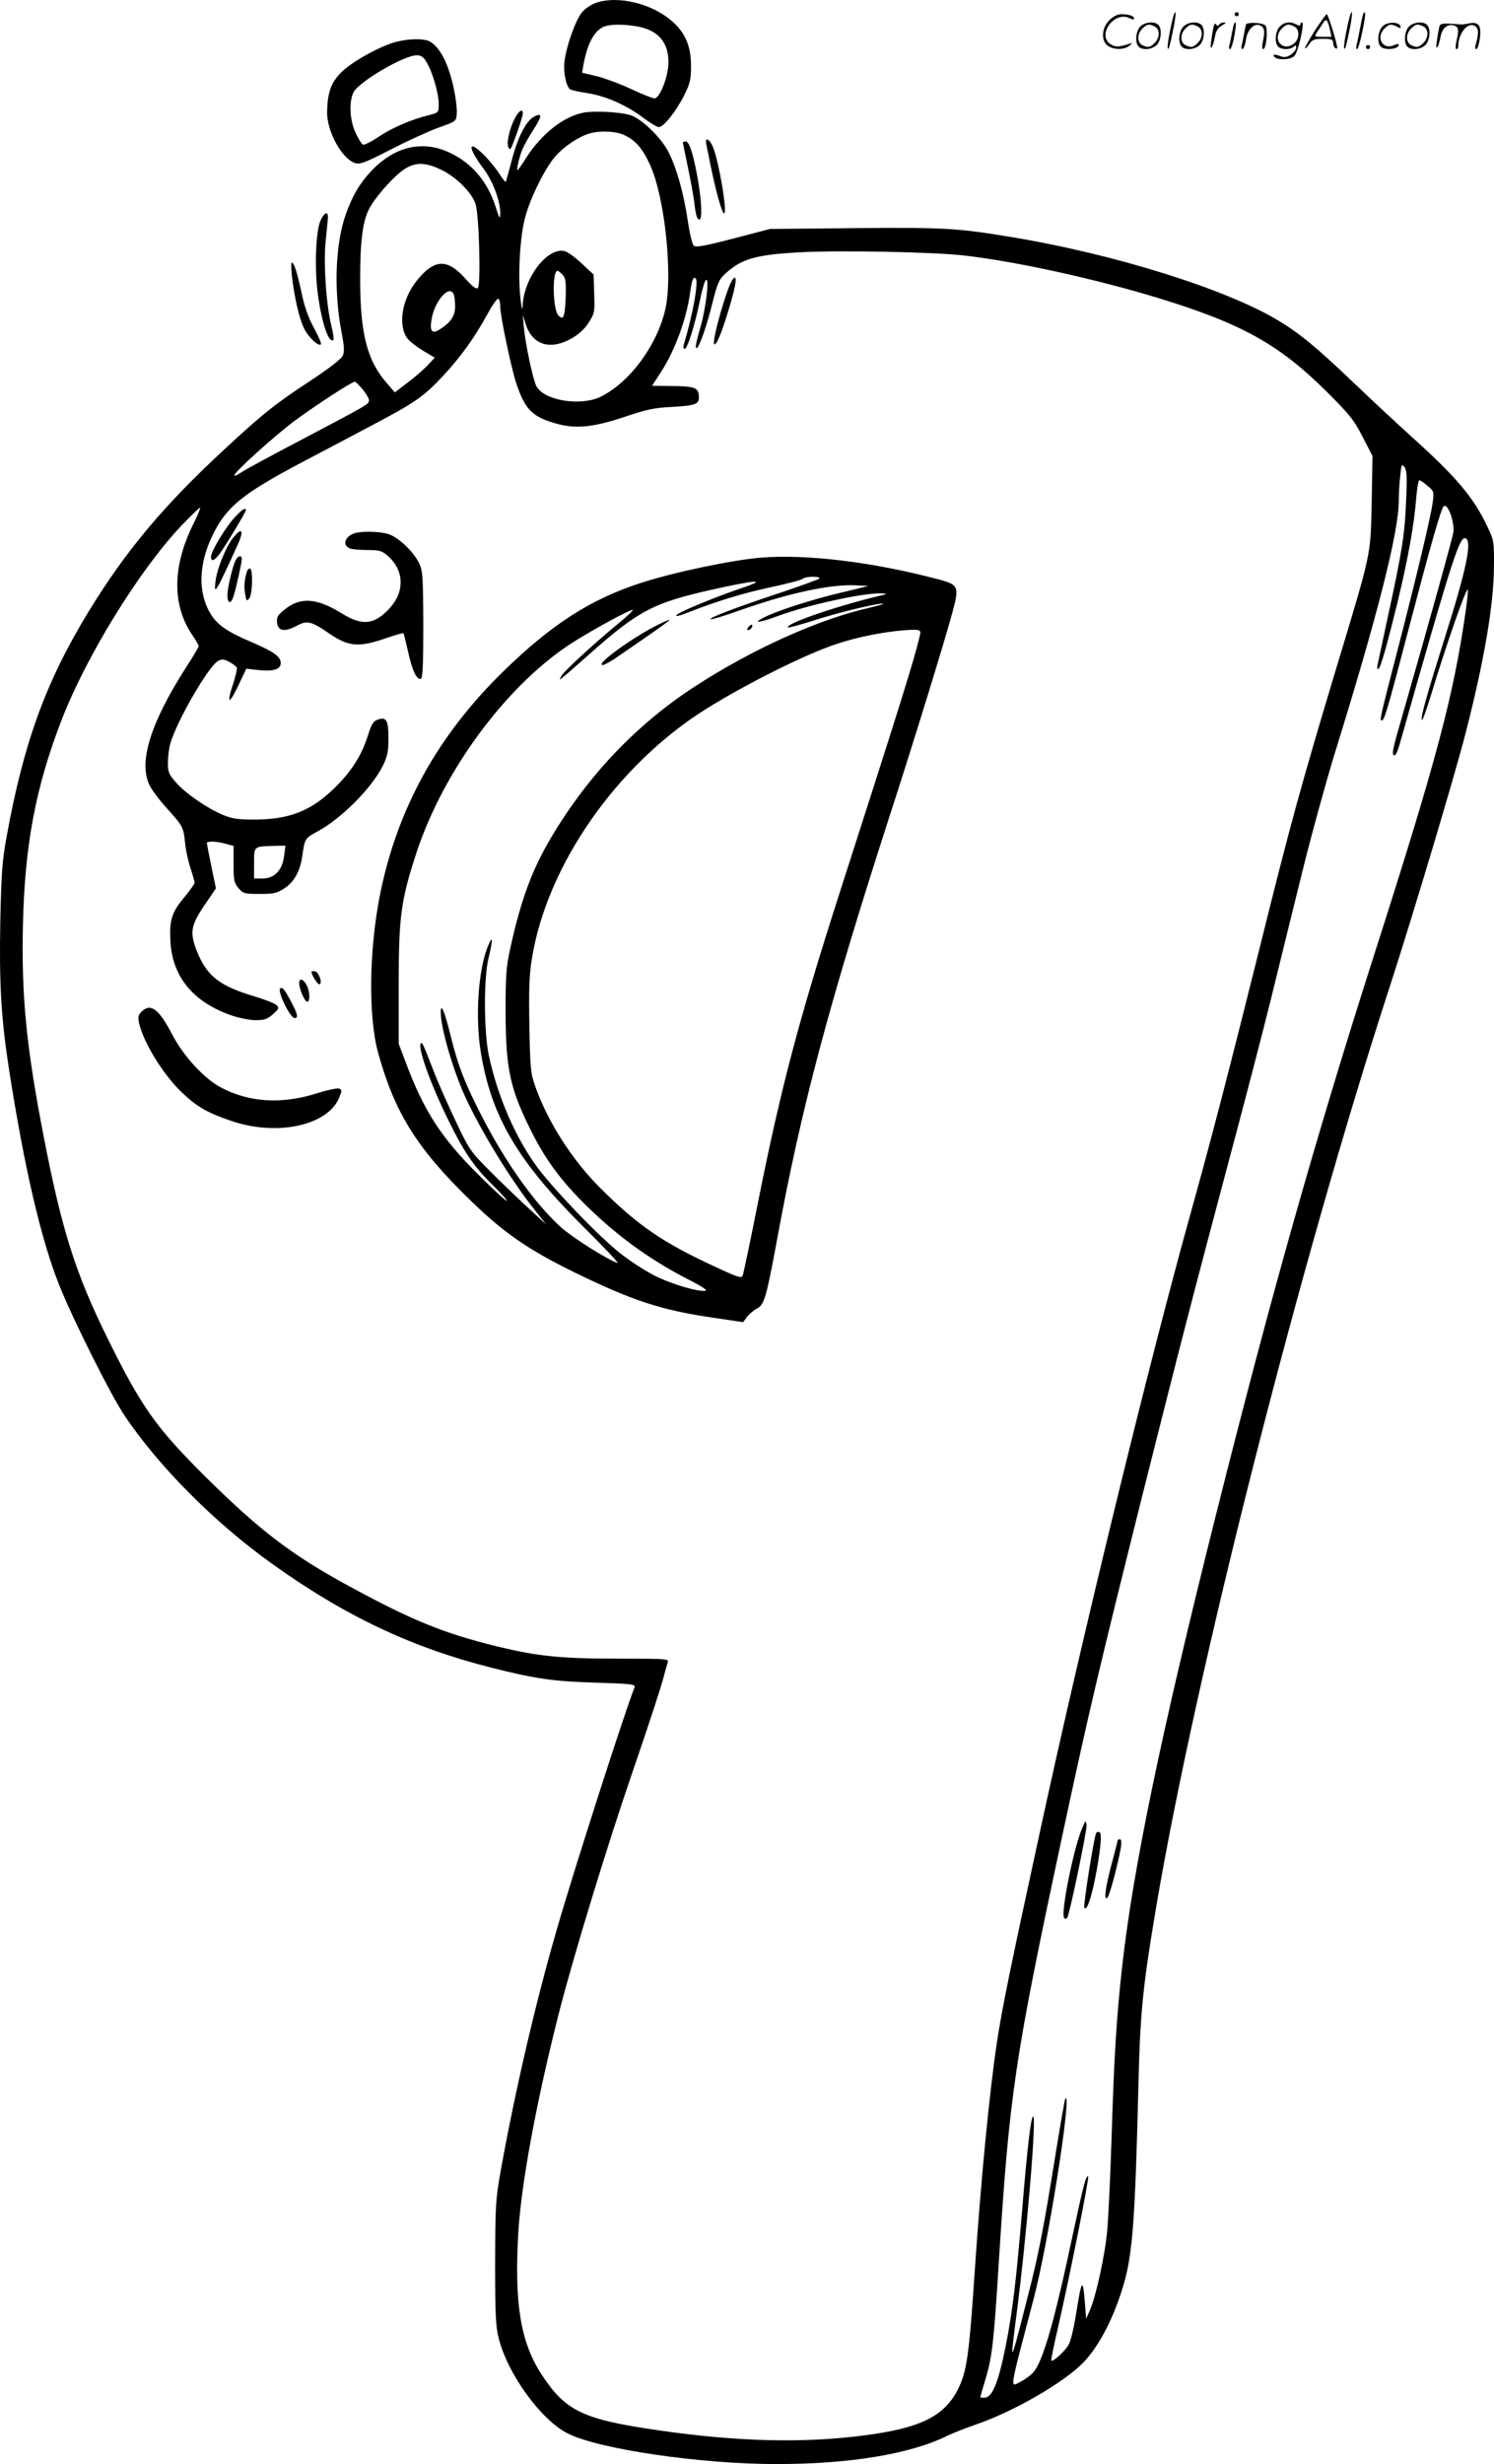 <svg version="1.0" xmlns="http://www.w3.org/2000/svg"
  viewBox="0 0 728.279 1200.274"
 preserveAspectRatio="xMidYMid meet">
<g transform="translate(-0.144,1200.927) scale(0.1,-0.1)"
fill="#000000" stroke="none">
<path d="M2905 11995 c-22 -8 -52 -28 -66 -45 -32 -38 -78 -168 -86 -242 -6
-56 9 -122 29 -135 7 -3 46 -12 87 -18 89 -15 187 -58 270 -121 32 -24 66 -44
74 -44 23 0 84 76 123 154 30 60 34 78 34 145 0 93 -27 158 -88 213 -99 90
-268 131 -377 93z m206 -115 c99 -19 149 -77 149 -173 0 -69 -42 -177 -68
-177 -9 0 -59 20 -113 45 -53 25 -129 53 -168 63 l-72 17 6 35 c18 102 50 164
95 187 30 15 99 16 171 3z M5706 11864 c-10 -47 -15 -88 -12 -91 5 -6 9 7 30
110 7 37 10 67 6 67 -4 0 -15 -39 -24 -86z M6020 11940 c0 -5 5 -10 10 -10 6
0 10 5 10 10 0 6 -4 10 -10 10 -5 0 -10 -4 -10 -10z M6566 11864 c-10 -47 -15
-88 -12 -91 5 -6 9 7 30 110 7 37 10 67 6 67 -4 0 -15 -39 -24 -86z M6646
11939 c-3 -8 -10 -41 -16 -74 -6 -33 -14 -68 -16 -77 -3 -10 -1 -18 3 -18 10
0 46 171 38 178 -2 3 -7 -1 -9 -9z M5409 11911 c-38 -38 -41 -101 -7 -125 29
-20 79 -20 104 0 18 14 18 15 1 10 -53 -17 -69 -17 -92 -2 -69 45 21 166 94
126 12 -6 21 -7 21 -1 0 12 -25 21 -62 21 -19 0 -39 -10 -59 -29z M6410 11859
c-28 -45 -49 -83 -47 -85 2 -3 12 7 21 21 14 21 24 25 66 25 43 0 50 -3 50
-19 0 -11 5 -23 10 -26 6 -3 10 -3 10 1 0 20 -44 164 -51 164 -4 0 -30 -37
-59 -81z m75 4 l7 -33 -42 0 c-42 0 -42 0 -28 23 8 12 21 32 29 44 15 25 22
18 34 -34z M5560 11880 c-22 -22 -27 -79 -8 -98 19 -19 66 -14 88 8 22 22 27
79 8 98 -19 19 -66 14 -88 -8z m71 0 c25 -14 25 -54 -1 -80 -23 -23 -33 -24
-61 -10 -25 14 -25 54 1 80 23 23 33 24 61 10z M5770 11880 c-22 -22 -27 -79
-8 -98 19 -19 66 -14 88 8 22 22 27 79 8 98 -19 19 -66 14 -88 -8z m71 0 c25
-14 25 -54 -1 -80 -23 -23 -33 -24 -61 -10 -25 14 -25 54 1 80 23 23 33 24 61
10z M5916 11874 c-3 -16 -8 -47 -11 -69 -8 -51 10 -26 19 27 5 27 15 42 34 53
18 10 22 14 10 15 -9 0 -20 -5 -24 -11 -5 -8 -9 -8 -14 1 -5 8 -10 3 -14 -16z
M6017 11893 c-2 -4 -7 -26 -11 -48 -4 -22 -9 -48 -12 -57 -3 -10 -1 -18 4 -18
4 0 14 28 20 62 11 58 10 81 -1 61z M6075 11890 c-1 -3 -5 -23 -9 -45 -4 -22
-9 -48 -12 -57 -3 -10 -1 -18 4 -18 5 0 13 20 17 45 7 53 44 87 74 68 17 -11
19 -28 8 -80 -4 -18 -3 -33 2 -33 16 0 24 99 11 115 -12 14 -87 18 -95 5z
M6240 11880 c-22 -22 -27 -79 -8 -98 7 -7 24 -12 38 -12 14 0 31 5 38 12 9 9
12 8 12 -5 0 -9 -12 -24 -26 -34 -21 -13 -32 -15 -55 -6 -16 6 -29 8 -29 3 0
-24 81 -27 102 -2 18 19 50 162 37 162 -5 0 -9 -5 -9 -10 0 -7 -6 -7 -19 0
-30 16 -59 12 -81 -10z m71 0 c29 -16 25 -65 -6 -86 -56 -37 -103 28 -55 76
23 23 33 24 61 10z M6741 11881 c-23 -23 -28 -80 -9 -99 19 -19 88 -13 88 9 0
5 -11 4 -24 -2 -54 -25 -89 38 -46 81 23 23 33 24 62 9 16 -9 19 -8 16 3 -8
22 -64 22 -87 -1z M6870 11880 c-22 -22 -27 -79 -8 -98 19 -19 66 -14 88 8 22
22 27 79 8 98 -19 19 -66 14 -88 -8z m71 0 c25 -14 25 -54 -1 -80 -23 -23 -33
-24 -61 -10 -25 14 -25 54 1 80 23 23 33 24 61 10z M7016 11871 c-3 -14 -8
-44 -11 -66 -8 -51 10 -26 19 27 8 41 35 63 66 53 22 -7 24 -21 11 -77 -5 -22
-5 -38 0 -38 5 0 9 6 9 13 0 68 51 125 85 97 15 -13 15 -35 -1 -92 -3 -10 -1
-18 4 -18 6 0 13 23 17 50 9 63 -5 84 -49 76 -17 -4 -35 -6 -41 -6 -101 8
-104 7 -109 -19z M1935 11806 c-74 -18 -213 -94 -267 -146 -52 -51 -70 -99
-72 -195 -2 -97 75 -235 140 -251 22 -6 54 7 168 66 78 40 182 88 231 106 90
32 90 32 93 69 2 21 -4 73 -13 116 -25 123 -67 207 -118 236 -28 15 -97 15
-162 -1z m145 -98 c29 -47 60 -153 60 -204 0 -43 -1 -43 -42 -54 -92 -23 -181
-61 -248 -105 -38 -26 -74 -44 -80 -40 -7 4 -23 31 -36 59 -28 60 -32 151 -9
196 27 52 246 180 308 180 20 0 33 -8 47 -32z M6660 11780 c0 -5 5 -10 10 -10
6 0 10 5 10 10 0 6 -4 10 -10 10 -5 0 -10 -4 -10 -10z M2510 11431 c-26 -52
-41 -121 -30 -140 7 -13 11 -10 20 14 26 65 50 139 50 152 0 25 -20 13 -40
-26z M2843 11460 c-97 -20 -201 -103 -275 -217 -22 -35 -42 -63 -44 -63 -6 0
9 65 23 100 8 19 32 63 55 98 43 66 44 86 1 62 -39 -22 -80 -105 -108 -216
-14 -53 -27 -99 -28 -101 -2 -2 -18 18 -35 45 -17 26 -51 67 -76 91 -76 74
-74 30 3 -72 44 -58 81 -157 81 -214 -1 -35 -3 -32 -24 33 -39 120 -114 208
-221 259 -135 64 -271 31 -386 -91 -56 -61 -90 -118 -123 -212 -50 -142 -58
-369 -20 -569 14 -72 15 -97 6 -117 -7 -15 -67 -62 -154 -119 -175 -115 -232
-160 -421 -335 -299 -276 -485 -499 -665 -794 -207 -339 -316 -639 -398 -1093
-22 -119 -26 -180 -31 -410 -6 -305 4 -475 42 -722 75 -482 157 -835 247
-1058 67 -167 251 -534 316 -630 166 -248 442 -525 720 -723 354 -254 681
-408 1069 -506 214 -54 302 -67 511 -73 171 -5 192 -8 187 -22 -48 -120 -297
-894 -381 -1186 -103 -356 -200 -774 -271 -1165 -26 -147 -27 -171 -28 -455 0
-251 3 -311 18 -367 43 -172 205 -395 334 -461 148 -77 653 -151 1023 -150
356 0 650 49 830 138 25 12 88 37 140 55 181 62 421 200 519 298 82 83 159
234 206 405 38 144 50 312 65 912 9 395 21 511 90 920 193 1133 698 3124 1135
4465 110 337 319 1036 370 1235 91 354 138 626 139 815 1 121 0 127 -31 192
-67 143 -152 244 -374 443 -77 70 -204 188 -282 263 -176 168 -262 239 -366
301 -253 152 -795 322 -1296 405 -267 44 -327 48 -765 44 l-415 -4 -180 -47
c-143 -37 -182 -44 -192 -34 -7 6 -20 61 -29 122 -20 136 -56 262 -96 338 -38
71 -134 162 -186 176 -54 16 -180 21 -229 11z m202 -109 c54 -25 88 -64 124
-142 73 -156 114 -544 75 -709 -41 -175 -173 -353 -314 -423 -98 -48 -278 -19
-314 52 -17 32 -53 204 -61 286 l-5 60 15 -47 c33 -100 120 -126 223 -67 35
20 64 46 83 77 29 45 30 51 27 141 l-3 93 -58 54 c-32 30 -69 57 -83 60 -84
21 -201 -132 -205 -270 -1 -24 -6 -5 -11 44 -12 113 -2 292 22 385 23 90 85
220 138 290 38 50 120 108 177 124 51 15 128 12 170 -8z m-888 -171 c72 -36
147 -112 163 -166 17 -55 26 -392 11 -407 -8 -8 -24 4 -61 45 -88 99 -151 97
-237 -10 -72 -89 -93 -216 -46 -281 11 -14 45 -41 77 -60 l57 -34 -38 -40
c-21 -22 -65 -60 -98 -84 l-59 -45 -38 44 c-97 110 -130 240 -131 503 0 188
12 285 43 345 26 52 104 142 157 184 61 47 114 49 200 6z m2550 -416 c251 -29
628 -112 933 -204 413 -126 596 -227 830 -460 110 -110 132 -136 174 -219 l48
-93 -4 -227 c-6 -264 2 -229 -177 -821 -168 -559 -219 -743 -370 -1352 -152
-608 -234 -925 -341 -1308 -200 -719 -522 -2036 -730 -2997 -141 -648 -184
-856 -209 -1023 -36 -239 -77 -661 -106 -1085 -30 -448 -40 -517 -86 -608 -67
-129 -184 -186 -459 -221 -293 -38 -613 -30 -990 24 -378 54 -461 94 -579 274
-102 157 -133 344 -113 690 14 237 88 637 197 1066 67 265 236 818 357 1170
85 247 144 428 157 480 7 25 14 53 18 63 5 16 -10 17 -230 17 -295 0 -401 11
-604 60 -259 64 -410 125 -714 290 -287 155 -447 278 -720 550 -229 229 -300
329 -464 662 -154 311 -222 525 -309 973 -86 442 -110 687 -103 1028 8 397 62
682 189 1010 121 312 378 728 582 944 49 51 91 92 93 89 2 -2 -11 -35 -30 -73
-106 -209 -108 -401 -8 -547 17 -25 31 -49 31 -54 0 -5 -29 -54 -65 -109 -170
-266 -229 -456 -175 -568 11 -23 49 -74 85 -113 79 -88 81 -92 89 -172 4 -36
16 -91 27 -122 10 -32 19 -62 19 -68 0 -6 -22 -37 -49 -70 -63 -75 -74 -112
-69 -214 9 -173 109 -296 295 -362 38 -13 91 -24 120 -24 44 0 58 5 85 29 29
26 31 31 18 44 -8 8 -55 27 -105 42 -175 52 -236 100 -285 224 -34 88 -28 124
37 219 l57 84 -22 106 c-12 59 -22 110 -22 115 0 10 49 9 92 -4 l38 -10 0 -89
c0 -80 3 -92 24 -117 23 -26 29 -28 103 -28 70 0 84 3 122 28 47 31 76 84 86
157 12 84 13 86 72 118 118 63 268 214 321 322 22 45 27 68 27 132 0 89 -10
107 -52 92 -22 -7 -31 -22 -50 -83 -31 -95 -79 -170 -162 -251 -113 -111 -221
-153 -391 -153 -76 0 -106 4 -150 22 -77 32 -182 104 -230 158 -36 41 -40 51
-40 97 0 28 5 69 11 91 30 108 186 379 234 405 18 10 28 9 54 -5 18 -9 34 -22
37 -28 2 -7 -7 -45 -20 -85 -14 -39 -20 -72 -15 -72 6 0 26 34 45 76 l36 76
63 -7 c71 -7 105 4 105 35 0 31 -36 56 -141 101 -121 51 -170 85 -204 143 -60
103 -55 244 16 385 66 132 143 195 424 344 88 46 243 128 345 182 218 115 255
141 351 243 85 91 154 187 216 300 24 45 49 80 54 76 5 -3 9 -20 9 -39 0 -45
55 -306 79 -376 42 -123 76 -158 183 -190 101 -31 188 -23 348 31 104 35 142
43 225 47 121 7 137 13 133 56 -4 39 -21 45 -140 46 l-88 1 44 68 c66 101 123
255 141 382 9 65 15 81 27 74 17 -11 -13 -176 -58 -326 -3 -10 -1 -18 5 -18
13 0 46 103 72 225 11 55 25 105 31 110 19 18 1 -136 -26 -229 -15 -49 -25
-94 -22 -100 7 -21 46 81 77 205 28 112 35 127 68 157 79 71 146 90 356 102
193 11 664 2 812 -16z m-1963 -93 c15 -17 17 -35 15 -110 -4 -97 -11 -113 -35
-89 -28 27 -32 218 -5 218 4 0 16 -9 25 -19z m-530 -97 c3 -9 6 -35 6 -58 0
-45 -20 -76 -73 -110 -37 -25 -51 -12 -43 40 12 94 89 183 110 128z m-445
-461 c17 -21 31 -44 31 -53 0 -20 2 -18 -320 -188 -151 -79 -288 -153 -303
-164 -16 -11 -30 -18 -33 -15 -9 9 197 195 297 269 102 75 276 188 290 188 4
0 21 -17 38 -37z m5087 -538 c-6 -165 -20 -252 -87 -560 -27 -126 -51 -238
-53 -247 -2 -10 -1 -18 3 -18 11 0 41 106 96 330 50 208 80 373 90 503 4 48
11 87 15 87 5 0 23 -12 40 -27 31 -25 32 -29 26 -77 -8 -66 -77 -356 -170
-716 -87 -335 -90 -350 -79 -350 13 0 29 55 127 430 113 430 161 599 175 613
19 19 54 -77 47 -127 -6 -35 -119 -442 -256 -919 -42 -145 -46 -167 -30 -167
5 0 16 24 24 53 263 926 294 1022 324 1003 29 -18 0 -156 -103 -481 -90 -286
-117 -382 -113 -402 2 -10 23 47 47 127 73 240 169 515 177 507 3 -2 -2 -53
-11 -113 -59 -407 -141 -716 -435 -1634 -300 -937 -511 -1685 -780 -2755 -271
-1079 -406 -1732 -459 -2210 -27 -242 -39 -437 -51 -830 -6 -181 -15 -383 -21
-447 -10 -121 -56 -329 -86 -395 l-17 -38 -6 77 c-10 127 -16 118 -45 -66 -9
-55 -23 -114 -32 -133 -14 -31 -79 -91 -87 -82 -2 2 12 69 30 149 53 227 156
741 150 747 -10 10 -23 -40 -76 -287 -89 -421 -146 -618 -193 -668 -12 -13
-39 -33 -59 -43 -55 -28 -60 -63 63 406 71 269 187 1007 154 973 -3 -2 -23
-119 -46 -259 -60 -374 -84 -499 -139 -712 -56 -221 -70 -270 -74 -265 -2 1 7
82 20 178 50 384 101 988 81 970 -11 -11 -27 -144 -52 -445 -30 -357 -48 -508
-81 -673 -37 -183 -66 -252 -104 -252 -11 0 -20 1 -20 3 0 2 11 40 25 86 33
110 41 181 65 566 52 825 77 993 305 2060 134 626 181 824 395 1680 193 766
245 967 439 1695 61 228 145 550 186 715 40 165 110 446 154 625 44 179 115
435 156 570 213 685 315 1089 315 1240 0 31 3 85 7 120 6 58 7 61 21 44 11
-15 13 -46 8 -159z m-5470 -1737 c-9 -69 -47 -108 -106 -108 l-40 0 0 74 c0
85 -3 82 99 85 l54 1 -7 -52z M3573 10648 c-26 -31 -103 -301 -90 -315 10 -9
36 53 72 173 36 119 43 173 18 142z M1140 9483 c-46 -53 -110 -161 -110 -186
0 -26 17 -20 43 16 28 38 127 202 127 211 0 17 -22 1 -60 -41z M1135 9386
c-33 -43 -74 -144 -82 -201 -11 -83 -1 -67 108 173 32 71 19 86 -26 28z M1725
9410 c-48 -19 -55 -62 -12 -74 12 -3 50 -6 84 -6 52 0 66 -4 92 -26 82 -69 87
-174 14 -255 -75 -83 -134 -90 -233 -29 -126 78 -205 83 -284 18 -31 -25 -37
-36 -34 -62 4 -41 38 -46 94 -16 52 29 73 24 161 -37 92 -63 143 -68 268 -25
49 17 91 29 93 27 2 -2 12 -43 23 -91 20 -91 42 -138 62 -131 9 3 12 72 12
263 -1 235 -3 263 -20 299 -28 58 -102 128 -151 143 -46 14 -138 15 -169 2z
M1151 9282 c-15 -27 -41 -137 -41 -170 0 -43 16 -48 29 -10 14 44 41 166 41
184 0 20 -17 18 -29 -4z M3710 9293 c-141 -12 -420 -70 -584 -123 -244 -79
-434 -200 -670 -430 -320 -312 -516 -666 -601 -1083 -55 -272 -59 -601 -10
-777 81 -292 189 -465 450 -718 161 -157 283 -241 508 -351 283 -138 423 -184
680 -221 l141 -21 19 26 c11 14 32 32 48 40 36 19 46 52 100 345 116 631 249
1131 544 2045 128 394 274 870 311 1008 32 119 28 129 -73 155 -318 84 -639
123 -863 105z m285 -102 c-6 -5 -91 -36 -190 -69 -217 -72 -354 -124 -339
-129 6 -2 68 17 138 42 240 85 447 130 571 123 l60 -3 -140 -34 c-147 -35
-315 -90 -375 -122 -53 -28 -14 -23 77 11 148 54 411 111 498 109 22 -1 31 -3
20 -6 -206 -46 -490 -142 -472 -160 3 -2 56 12 119 32 119 39 309 85 343 84
11 0 -18 -9 -65 -20 -248 -56 -573 -202 -855 -386 -281 -183 -517 -431 -695
-730 -95 -159 -150 -308 -202 -547 -19 -87 -22 -130 -22 -306 1 -286 22 -379
136 -602 70 -135 150 -239 280 -363 152 -145 309 -255 498 -350 41 -21 69 -40
62 -42 -28 -10 -168 31 -250 73 -48 24 -126 75 -174 114 -107 87 -309 297
-394 409 -108 145 -197 348 -240 551 -24 115 -25 376 -1 473 21 85 21 113 1
67 -51 -114 -68 -353 -38 -531 52 -312 181 -529 505 -851 98 -97 170 -174 161
-171 -56 20 -224 127 -278 176 -125 114 -264 308 -378 528 -85 163 -123 259
-158 404 -30 120 -48 163 -48 113 0 -77 60 -282 120 -413 76 -165 221 -402
333 -543 l61 -77 -100 92 c-54 50 -138 131 -186 180 -82 82 -92 97 -156 233
-38 80 -86 188 -106 240 -53 137 -56 143 -63 137 -17 -18 46 -196 133 -372 75
-154 125 -228 216 -317 44 -43 75 -78 69 -78 -5 0 -67 57 -138 128 -180 178
-266 311 -354 547 l-34 90 0 290 c0 330 11 410 86 639 134 409 450 831 772
1032 111 69 276 158 283 152 2 -3 -30 -33 -73 -68 -120 -99 -262 -230 -275
-253 -11 -21 -10 -21 7 -7 11 8 66 57 124 108 243 216 315 254 598 318 220 49
282 53 153 10 -127 -43 -303 -115 -320 -132 -10 -10 10 -6 55 12 153 59 266
93 404 123 80 17 149 35 155 41 5 5 28 10 50 10 24 0 36 -4 31 -9z m441 -456
c-51 -168 -95 -308 -335 -1054 -204 -634 -291 -962 -402 -1516 -38 -192 -73
-358 -77 -368 -6 -15 -20 -11 -126 38 -261 120 -382 202 -566 385 -137 136
-255 319 -317 491 -25 70 -27 87 -31 300 -3 176 -1 248 12 327 72 455 415 947
851 1219 199 124 490 269 639 317 96 32 223 57 321 65 67 5 80 4 83 -9 1 -9
-22 -96 -52 -195z M3195 8959 c-127 -66 -293 -189 -256 -189 7 0 32 13 55 28
215 147 278 192 270 192 -5 0 -36 -14 -69 -31z M3650 8955 c-8 -9 -8 -15 -2
-15 12 0 26 19 19 26 -2 2 -10 -2 -17 -11z M1206 9228 c-13 -41 -16 -72 -10
-109 6 -38 8 -40 21 -24 16 22 18 145 3 145 -6 0 -12 -6 -14 -12z M1520 7275
c0 -16 32 -65 40 -60 14 8 -5 60 -23 63 -9 2 -17 1 -17 -3z M1460 7221 c0 -30
27 -91 39 -91 15 0 13 50 -2 79 -16 32 -37 39 -37 12z M1367 7194 c-14 -14 49
-144 71 -144 19 0 14 22 -19 83 -31 58 -42 71 -52 61z M691 7081 c-15 -15 -18
-26 -12 -54 22 -97 118 -252 208 -338 74 -71 125 -100 243 -140 222 -76 470
-22 525 114 14 34 14 38 -1 44 -8 3 -61 -8 -117 -26 -166 -51 -324 -41 -460
32 -80 42 -183 154 -237 259 -65 124 -105 153 -149 109z M5279 3110 c-42 -93
-109 -424 -90 -443 5 -5 11 -5 15 1 12 20 97 427 94 451 -4 25 -4 25 -19 -9z
M5345 3081 c-10 -17 -64 -354 -58 -364 11 -18 32 39 52 139 27 135 35 220 23
228 -6 4 -13 2 -17 -3z M5450 3046 c0 -2 -13 -55 -30 -117 -31 -117 -39 -182
-20 -163 11 11 52 167 65 242 4 28 3 42 -4 42 -6 0 -11 -2 -11 -4z M3444
11308 c3 -13 12 -59 21 -103 26 -128 56 -235 66 -235 18 0 -25 252 -54 323
-17 40 -40 51 -33 15z M3330 11316 c0 -3 11 -55 24 -118 13 -62 27 -138 31
-168 8 -70 14 -90 26 -90 14 0 11 84 -6 185 -22 129 -43 195 -60 195 -8 0 -15
-2 -15 -4z M1563 10933 c-22 -52 -29 -228 -13 -350 18 -142 55 -252 77 -229 3
3 -2 35 -11 72 -25 100 -39 313 -26 420 5 49 10 97 10 107 0 30 -20 19 -37
-20z M1424 10668 c12 -105 36 -211 59 -257 21 -44 71 -91 83 -79 3 4 -12 39
-34 80 -27 48 -47 105 -60 169 -22 102 -37 149 -48 149 -4 0 -3 -28 0 -62z"/>
</g>
</svg>

